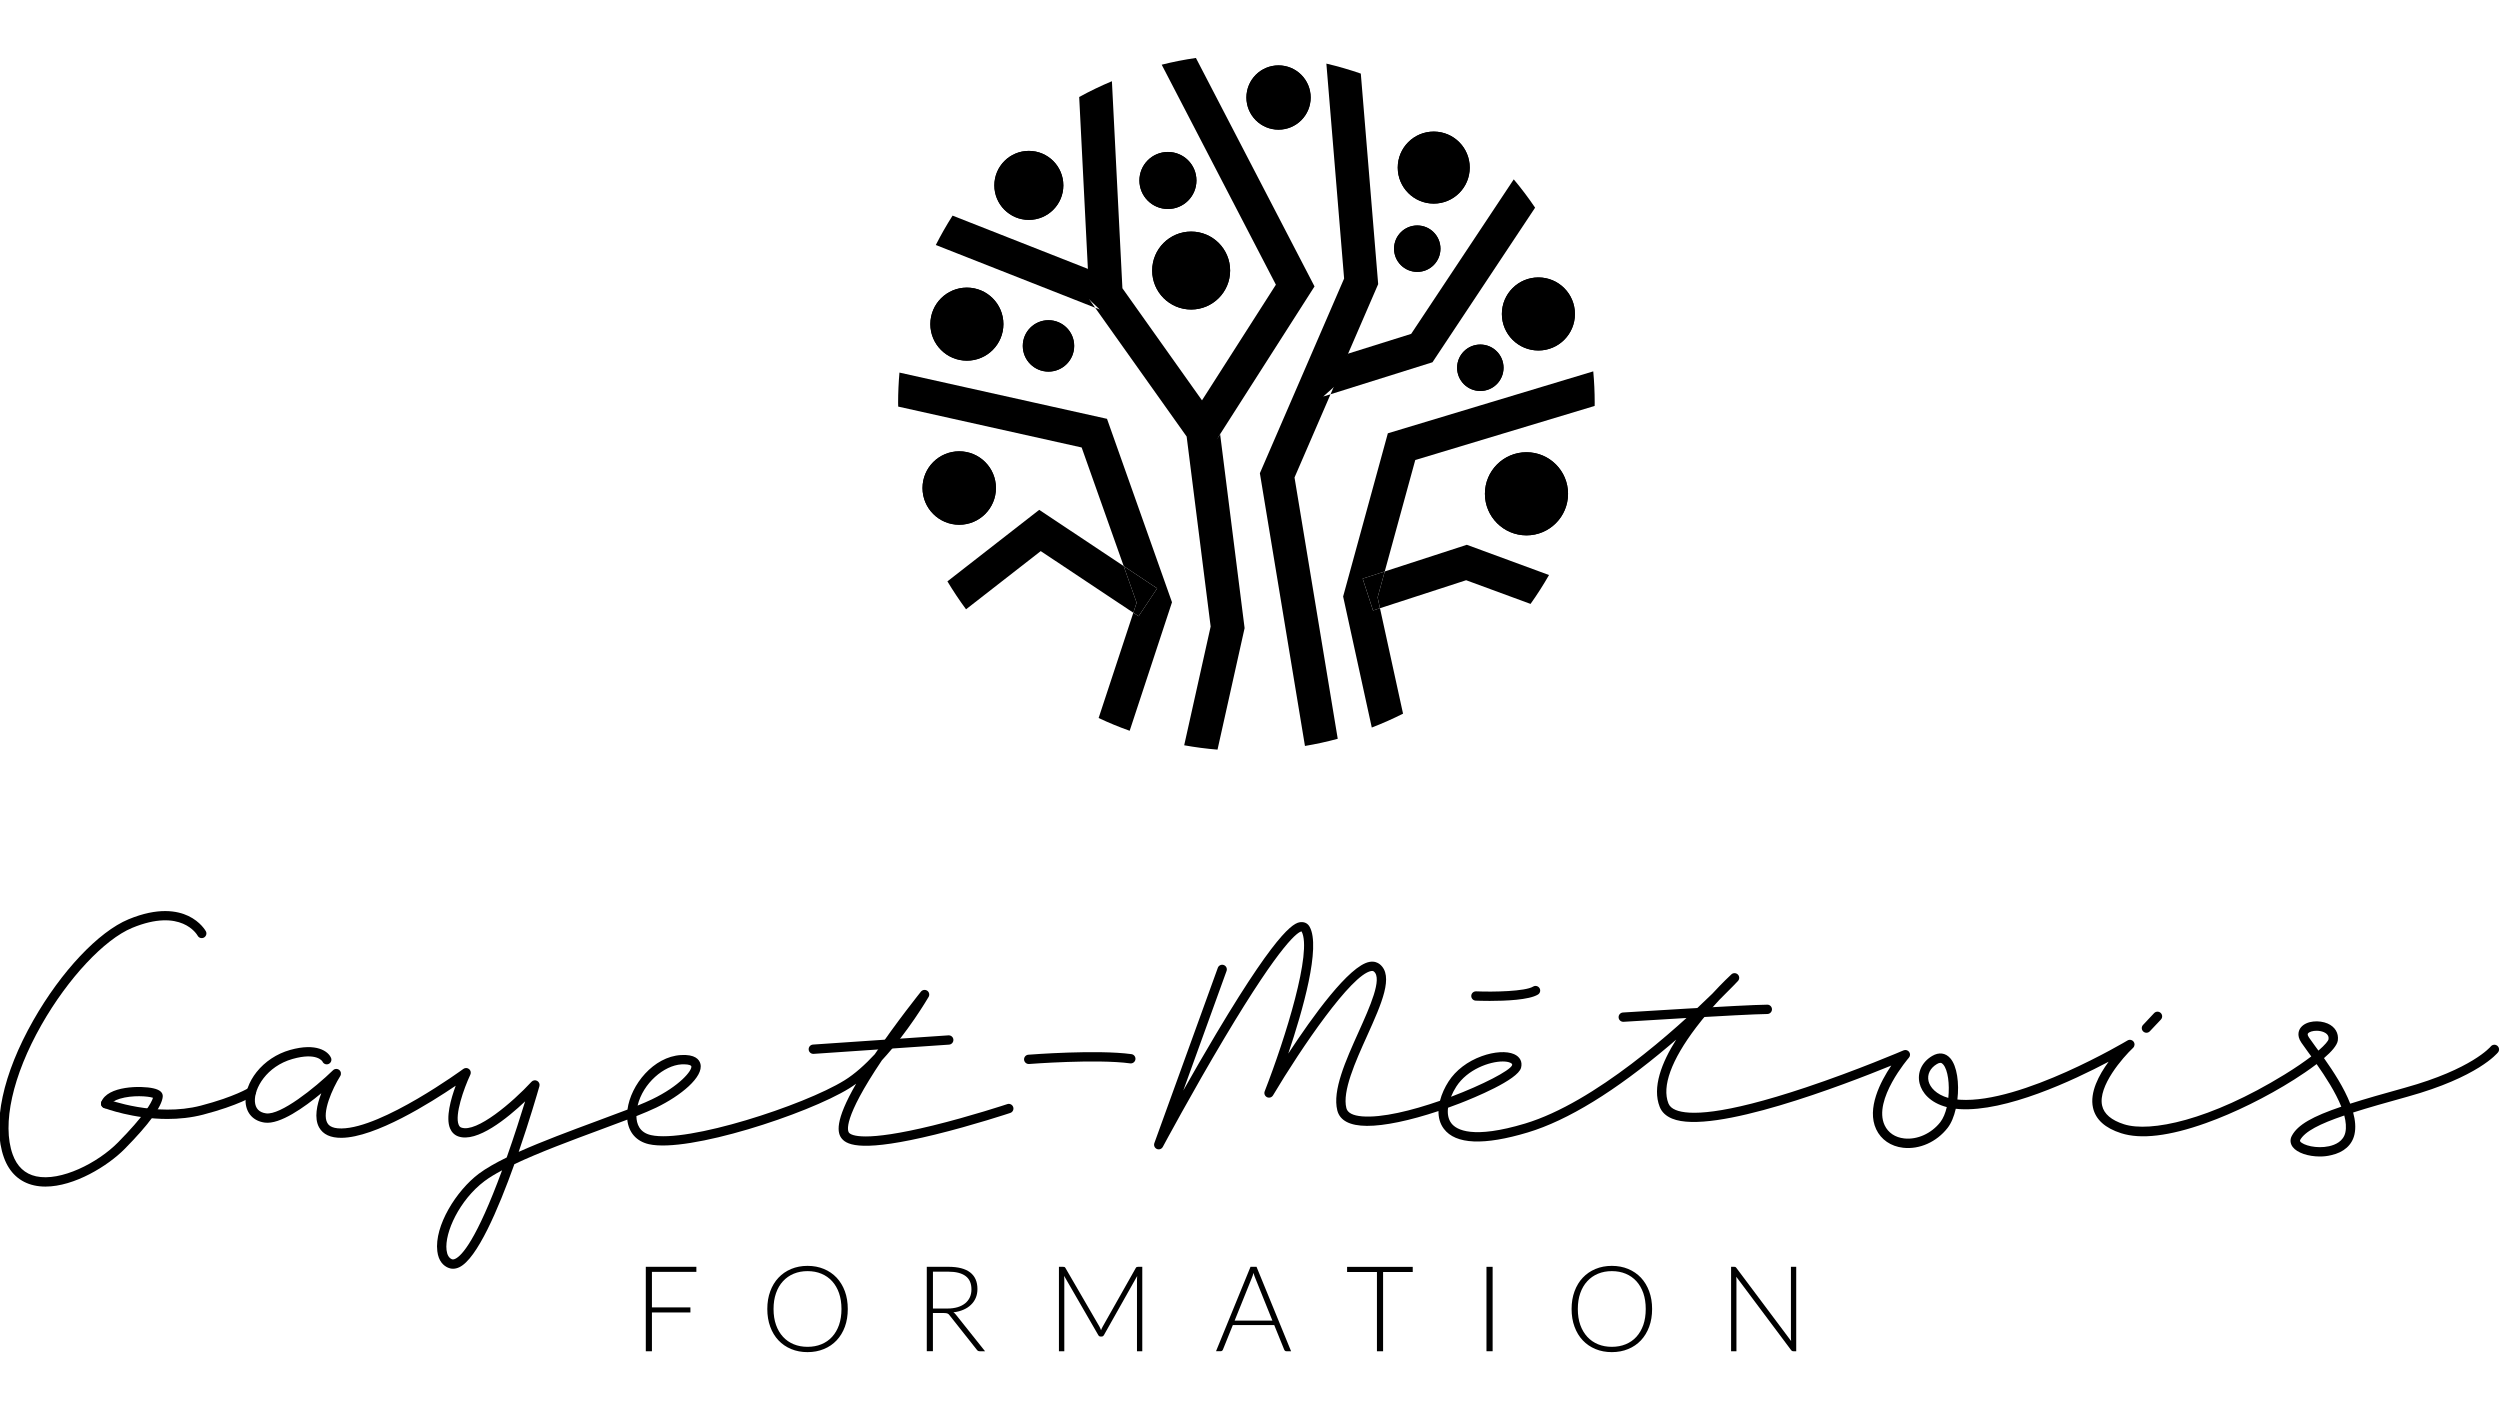 <?xml version="1.0" encoding="utf-8"?>
<!-- Generator: Adobe Illustrator 16.0.0, SVG Export Plug-In . SVG Version: 6.00 Build 0)  -->
<!DOCTYPE svg PUBLIC "-//W3C//DTD SVG 1.1//EN" "http://www.w3.org/Graphics/SVG/1.1/DTD/svg11.dtd">
<svg version="1.1" id="Capa_1" xmlns="http://www.w3.org/2000/svg" xmlns:xlink="http://www.w3.org/1999/xlink" x="0px" y="0px"
	 width="115px" height="65px" viewBox="0 0 115 65" enable-background="new 0 0 115 65" xml:space="preserve">
<g>
	<g>
		<path d="M29.989,58.507v1.633h1.77v0.234h-1.77v1.783h-0.282v-3.883h2.326v0.232H29.989z"/>
		<path d="M38.998,60.214c0,0.301-0.044,0.572-0.133,0.816c-0.09,0.244-0.217,0.453-0.38,0.626s-0.357,0.307-0.586,0.4
			c-0.228,0.095-0.478,0.142-0.753,0.142s-0.525-0.047-0.752-0.142c-0.227-0.094-0.422-0.228-0.584-0.4
			c-0.164-0.173-0.29-0.382-0.379-0.626c-0.09-0.244-0.135-0.516-0.135-0.816c0-0.299,0.045-0.569,0.135-0.813
			c0.089-0.244,0.215-0.453,0.379-0.626c0.162-0.173,0.357-0.307,0.584-0.402c0.227-0.095,0.477-0.143,0.752-0.143
			s0.525,0.047,0.753,0.142c0.229,0.095,0.423,0.229,0.586,0.401c0.163,0.175,0.29,0.384,0.38,0.628
			C38.954,59.645,38.998,59.915,38.998,60.214z M38.708,60.214c0-0.271-0.038-0.514-0.112-0.73
			c-0.075-0.215-0.182-0.398-0.318-0.548c-0.138-0.15-0.302-0.266-0.494-0.345c-0.191-0.08-0.404-0.119-0.637-0.119
			c-0.23,0-0.441,0.039-0.635,0.119c-0.191,0.079-0.355,0.194-0.494,0.345c-0.139,0.149-0.246,0.333-0.321,0.548
			c-0.076,0.217-0.114,0.46-0.114,0.73c0,0.273,0.038,0.517,0.114,0.732c0.075,0.214,0.183,0.396,0.321,0.547
			s0.303,0.264,0.494,0.343c0.193,0.079,0.404,0.118,0.635,0.118c0.232,0,0.445-0.039,0.637-0.118
			c0.192-0.079,0.356-0.192,0.494-0.343c0.137-0.15,0.243-0.333,0.318-0.547C38.67,60.73,38.708,60.487,38.708,60.214z"/>
		<path d="M45.312,62.157H45.07c-0.031,0-0.058-0.005-0.078-0.016c-0.021-0.01-0.041-0.028-0.061-0.056l-1.246-1.575
			c-0.014-0.021-0.029-0.037-0.044-0.053c-0.017-0.014-0.034-0.025-0.053-0.034c-0.019-0.008-0.042-0.015-0.067-0.018
			c-0.027-0.004-0.061-0.006-0.098-0.006h-0.509v1.757h-0.282v-3.883h0.994c0.445,0,0.779,0.086,1.002,0.259
			s0.334,0.427,0.334,0.762c0,0.147-0.025,0.283-0.076,0.405c-0.053,0.123-0.126,0.23-0.223,0.322
			c-0.096,0.094-0.211,0.169-0.348,0.227c-0.137,0.06-0.289,0.099-0.459,0.119c0.043,0.027,0.082,0.063,0.117,0.109L45.312,62.157z
			 M43.588,60.192c0.172,0,0.326-0.021,0.463-0.062c0.136-0.041,0.25-0.1,0.346-0.177c0.094-0.077,0.166-0.169,0.215-0.276
			c0.05-0.108,0.074-0.23,0.074-0.365c0-0.276-0.09-0.481-0.271-0.615c-0.181-0.133-0.442-0.2-0.788-0.2h-0.712v1.696H43.588z"/>
		<path d="M52.545,58.274v3.883h-0.244v-3.31c0-0.048,0.004-0.099,0.01-0.151l-1.529,2.715c-0.026,0.047-0.062,0.07-0.109,0.07
			h-0.045c-0.047,0-0.084-0.023-0.109-0.07l-1.57-2.721c0.006,0.055,0.009,0.107,0.009,0.157v3.31h-0.247v-3.883h0.195
			c0.025,0,0.045,0.002,0.061,0.008c0.014,0.006,0.029,0.02,0.043,0.044l1.566,2.7c0.028,0.051,0.052,0.106,0.072,0.165
			c0.012-0.029,0.023-0.058,0.035-0.087c0.014-0.028,0.027-0.055,0.041-0.08l1.523-2.698c0.015-0.024,0.029-0.038,0.045-0.044
			c0.017-0.006,0.037-0.008,0.062-0.008H52.545z"/>
		<path d="M59.39,62.157h-0.217c-0.025,0-0.047-0.007-0.062-0.021c-0.018-0.014-0.029-0.031-0.039-0.054l-0.457-1.128h-1.905
			l-0.455,1.128c-0.008,0.02-0.021,0.037-0.039,0.053c-0.018,0.014-0.04,0.021-0.066,0.021h-0.213l1.587-3.883H57.8L59.39,62.157z
			 M58.53,60.747l-0.791-1.963c-0.027-0.064-0.053-0.141-0.078-0.23c-0.012,0.044-0.023,0.086-0.037,0.125
			c-0.012,0.039-0.025,0.075-0.041,0.108l-0.789,1.96H58.53z"/>
		<path d="M64.985,58.513h-1.363v3.645h-0.283v-3.645h-1.373v-0.238h3.02V58.513z"/>
		<path d="M68.661,62.157h-0.283v-3.883h0.283V62.157z"/>
		<path d="M75.997,60.214c0,0.301-0.045,0.572-0.135,0.816s-0.217,0.453-0.379,0.626c-0.164,0.173-0.359,0.307-0.586,0.4
			c-0.229,0.095-0.48,0.142-0.754,0.142s-0.525-0.047-0.752-0.142c-0.227-0.094-0.422-0.228-0.584-0.4
			c-0.164-0.173-0.289-0.382-0.379-0.626s-0.135-0.516-0.135-0.816c0-0.299,0.045-0.569,0.135-0.813s0.215-0.453,0.379-0.626
			c0.162-0.173,0.357-0.307,0.584-0.402c0.227-0.095,0.479-0.143,0.752-0.143s0.525,0.047,0.754,0.142
			c0.227,0.095,0.422,0.229,0.586,0.401c0.162,0.175,0.289,0.384,0.379,0.628S75.997,59.915,75.997,60.214z M75.704,60.214
			c0-0.271-0.037-0.514-0.111-0.73c-0.076-0.215-0.182-0.398-0.318-0.548c-0.137-0.15-0.303-0.266-0.494-0.345
			c-0.191-0.08-0.404-0.119-0.637-0.119c-0.23,0-0.441,0.039-0.635,0.119c-0.191,0.079-0.357,0.194-0.494,0.345
			c-0.139,0.149-0.246,0.333-0.322,0.548c-0.076,0.217-0.113,0.46-0.113,0.73c0,0.273,0.037,0.517,0.113,0.732
			c0.076,0.214,0.184,0.396,0.322,0.547c0.137,0.15,0.303,0.264,0.494,0.343c0.193,0.079,0.404,0.118,0.635,0.118
			c0.232,0,0.445-0.039,0.637-0.118s0.357-0.192,0.494-0.343s0.242-0.333,0.318-0.547C75.667,60.73,75.704,60.487,75.704,60.214z"/>
		<path d="M82.626,58.274v3.883h-0.131c-0.023,0-0.043-0.004-0.059-0.013c-0.016-0.008-0.031-0.022-0.047-0.042l-2.521-3.371
			c0.006,0.056,0.008,0.107,0.008,0.157v3.269H79.63v-3.883h0.141c0.025,0,0.045,0.002,0.059,0.009s0.029,0.021,0.045,0.043
			l2.516,3.361c-0.004-0.055-0.008-0.106-0.008-0.156v-3.257H82.626z"/>
	</g>
	<g>
		<path d="M20.84,58.362c-0.094,0-0.17-0.022-0.229-0.048c-0.195-0.084-0.439-0.284-0.495-0.76c-0.14-1.167,0.876-2.785,1.911-3.564
			c0.328-0.245,0.77-0.496,1.281-0.746c0.352-0.997,0.651-1.942,0.848-2.581c-0.812,0.768-2.218,1.92-3.078,1.611
			c-0.172-0.062-0.303-0.19-0.377-0.37c-0.203-0.488,0.037-1.351,0.262-1.962c-1.158,0.785-3.699,2.383-5.252,2.398
			c-0.504,0.005-0.851-0.155-1.031-0.477c-0.238-0.426-0.104-1.046,0.1-1.574c-0.777,0.646-1.902,1.448-2.602,1.351
			c-0.516-0.07-0.844-0.42-0.881-0.935c-0.029-0.438,0.153-0.943,0.504-1.388c0.383-0.483,0.93-0.845,1.539-1.018
			c1.221-0.345,1.76,0.065,1.887,0.362c0.047,0.109-0.004,0.235-0.113,0.282c-0.109,0.046-0.234-0.004-0.281-0.113
			c0,0-0.242-0.439-1.375-0.118c-1.195,0.338-1.775,1.357-1.732,1.963c0.021,0.314,0.194,0.496,0.512,0.54
			c0.664,0.093,2.243-1.169,3.082-1.984c0.078-0.075,0.201-0.081,0.285-0.013s0.104,0.188,0.047,0.28
			c-0.368,0.588-0.855,1.692-0.596,2.155c0.037,0.064,0.146,0.263,0.652,0.256c1.881-0.018,5.57-2.711,5.607-2.739
			c0.079-0.058,0.188-0.055,0.264,0.008c0.074,0.062,0.1,0.167,0.057,0.256c-0.307,0.653-0.725,1.857-0.537,2.305
			c0.035,0.089,0.086,0.116,0.125,0.13c0.699,0.25,2.35-1.16,3.225-2.107c0.066-0.073,0.176-0.09,0.262-0.042
			c0.086,0.049,0.129,0.15,0.102,0.245c-0.088,0.309-0.453,1.568-0.953,3.021c1.08-0.484,2.375-0.965,3.576-1.41
			c0.518-0.191,1.002-0.371,1.428-0.535c0.15-1.146,1.201-2.434,2.459-2.509c0.644-0.038,0.842,0.198,0.896,0.402
			c0.157,0.604-0.905,1.472-2.034,2.017c-0.245,0.117-0.555,0.248-0.91,0.39c0.004,0.36,0.141,0.754,0.671,0.874
			c1.661,0.377,7.032-1.363,8.897-2.517c0.48-0.296,0.957-0.729,1.396-1.202c1.002-1.486,2.115-2.867,2.125-2.881
			c0.07-0.087,0.197-0.105,0.289-0.042s0.119,0.188,0.064,0.284c-0.053,0.09-0.955,1.629-2.148,2.915
			c-1.828,2.717-1.58,3.255-1.512,3.335c0.1,0.118,0.676,0.444,3.85-0.332c1.746-0.428,3.412-0.98,3.43-0.986
			c0.113-0.037,0.234,0.023,0.271,0.137c0.037,0.111-0.023,0.233-0.137,0.27c-0.018,0.006-1.699,0.564-3.463,0.996
			c-3.296,0.807-4.02,0.496-4.277,0.193c-0.219-0.256-0.349-0.801,0.652-2.535c-0.104,0.076-0.209,0.147-0.315,0.213
			c-1.929,1.193-7.419,2.979-9.218,2.57c-0.578-0.131-0.934-0.543-0.995-1.13c-0.388,0.148-0.815,0.308-1.271,0.476
			c-1.281,0.475-2.772,1.027-3.922,1.572c-0.746,2.084-1.719,4.355-2.533,4.741C21.02,58.344,20.924,58.362,20.84,58.362
			 M23.096,53.834c-0.318,0.169-0.594,0.336-0.811,0.499c-1.146,0.863-1.84,2.364-1.744,3.171c0.026,0.22,0.107,0.359,0.24,0.418
			c0.031,0.013,0.078,0.023,0.162-0.017C21.242,57.765,21.915,57.045,23.096,53.834 M31.455,48.958c-0.033,0-0.07,0-0.109,0.003
			c-0.795,0.048-1.768,0.858-2.016,1.896c0.256-0.104,0.48-0.201,0.666-0.291c1.265-0.609,1.855-1.326,1.805-1.522
			C31.793,49.013,31.697,48.958,31.455,48.958"/>
		<path d="M37.412,48.478c-0.111,0-0.207-0.087-0.213-0.199c-0.009-0.118,0.08-0.221,0.199-0.229l6.229-0.424
			c0.119-0.008,0.221,0.08,0.229,0.198s-0.082,0.221-0.199,0.229l-6.23,0.425H37.412z"/>
		<path d="M106.714,53.199c-0.533,0-1.043-0.166-1.248-0.436c-0.117-0.155-0.135-0.343-0.043-0.513
			c0.271-0.516,0.969-0.899,2.277-1.343c-0.264-0.662-0.727-1.377-1.135-1.959c-0.352,0.269-0.734,0.522-1.031,0.711
			c-1.27,0.805-2.75,1.535-4.061,2.003c-1.68,0.6-2.992,0.757-3.9,0.466c-0.738-0.235-1.174-0.629-1.295-1.171
			c-0.158-0.704,0.271-1.51,0.719-2.118c-1.627,0.86-4.723,2.313-6.859,2.18c-0.059-0.005-0.115-0.009-0.172-0.016
			c-0.08,0.351-0.207,0.665-0.379,0.884c-0.506,0.646-1.289,0.995-2.043,0.91c-0.564-0.064-1.018-0.374-1.24-0.851
			c-0.447-0.951,0.195-2.188,0.695-2.93c-2.125,0.868-8.211,3.215-10.082,2.44c-0.281-0.116-0.475-0.297-0.57-0.538
			c-0.355-0.894,0.09-2.038,0.758-3.095c-0.107,0.093-0.217,0.187-0.328,0.28c-2.473,2.093-4.66,3.435-6.498,3.989
			c-2.021,0.607-3.32,0.552-3.861-0.166c-0.182-0.241-0.252-0.524-0.248-0.818c-1.311,0.438-2.496,0.688-3.293,0.682
			c-0.783-0.004-1.242-0.242-1.361-0.709c-0.232-0.92,0.385-2.289,0.98-3.613c0.518-1.151,1.105-2.457,0.701-2.779
			c-0.014-0.011-0.043-0.035-0.127-0.021c-0.91,0.166-3.197,3.511-4.512,5.72c-0.057,0.095-0.178,0.131-0.277,0.082
			s-0.146-0.166-0.105-0.27c0.959-2.462,2.199-6.449,1.695-7.355c-0.145,0.021-0.865,0.406-3.542,4.895
			c-1.479,2.478-2.826,4.991-2.84,5.017c-0.053,0.099-0.174,0.141-0.275,0.095c-0.103-0.046-0.152-0.163-0.114-0.269l2.919-8.063
			c0.04-0.111,0.163-0.169,0.274-0.129c0.111,0.041,0.169,0.163,0.128,0.274l-1.991,5.501c0.448-0.795,0.976-1.714,1.521-2.627
			c3.048-5.113,3.667-5.119,3.933-5.122c0.152,0.001,0.281,0.075,0.359,0.216c0.521,0.926-0.314,3.846-0.984,5.834
			c1.113-1.701,2.801-4.049,3.734-4.219c0.229-0.043,0.383,0.035,0.473,0.105c0.664,0.531,0.088,1.811-0.578,3.291
			c-0.541,1.199-1.152,2.558-0.955,3.332c0.055,0.215,0.299,0.342,0.725,0.377c0.91,0.075,2.291-0.267,3.58-0.716
			c0.08-0.315,0.225-0.624,0.395-0.888c0.332-0.516,0.875-0.93,1.529-1.166c0.574-0.208,1.145-0.242,1.486-0.091
			c0.273,0.12,0.393,0.354,0.32,0.627c-0.148,0.56-2.186,1.39-2.807,1.632c-0.186,0.071-0.367,0.141-0.551,0.205
			c-0.033,0.264,0.002,0.516,0.15,0.712c0.238,0.315,0.996,0.736,3.395,0.015c3.219-0.97,6.951-4.35,8.609-5.97
			c0.469-0.509,0.83-0.846,0.879-0.891c0.084-0.078,0.217-0.075,0.297,0.006c0.082,0.081,0.084,0.213,0.006,0.298
			c-0.006,0.006-0.322,0.344-0.857,0.869c-0.324,0.352-0.705,0.788-1.066,1.264c-1.145,1.51-1.586,2.72-1.275,3.501
			c0.053,0.13,0.162,0.229,0.334,0.3c0.588,0.243,2.102,0.26,5.988-1.038c2.354-0.786,4.471-1.695,4.492-1.704
			c0.092-0.039,0.199-0.01,0.258,0.07c0.059,0.081,0.055,0.191-0.012,0.268c-0.018,0.02-1.666,1.938-1.115,3.107
			c0.162,0.344,0.482,0.56,0.902,0.606c0.598,0.067,1.248-0.226,1.658-0.748c0.135-0.173,0.234-0.419,0.299-0.694
			c-0.768-0.199-1.15-0.668-1.252-1.094c-0.119-0.496,0.105-0.979,0.582-1.26c0.309-0.182,0.611-0.143,0.83,0.107
			c0.314,0.358,0.418,1.154,0.328,1.898c0.041,0.004,0.084,0.008,0.127,0.011c2.824,0.18,7.648-2.696,7.697-2.726
			c0.094-0.057,0.215-0.033,0.281,0.055s0.055,0.21-0.025,0.285c-0.463,0.436-1.625,1.762-1.422,2.658
			c0.086,0.383,0.426,0.671,1.006,0.856c1.201,0.384,3.949-0.175,7.385-2.287c0.521-0.32,0.924-0.601,1.229-0.834
			c-0.053-0.073-0.104-0.143-0.152-0.208c-0.119-0.164-0.223-0.306-0.301-0.422c-0.25-0.361-0.098-0.615-0.021-0.708
			c0.258-0.312,0.842-0.342,1.229-0.174c0.336,0.147,0.512,0.438,0.467,0.776c-0.031,0.226-0.293,0.519-0.637,0.814
			c0.439,0.623,0.928,1.374,1.207,2.096c0.689-0.221,1.523-0.458,2.525-0.736c3.072-0.852,3.932-1.885,3.939-1.895
			c0.074-0.092,0.209-0.107,0.301-0.034s0.109,0.206,0.037,0.3c-0.037,0.046-0.928,1.145-4.162,2.042
			c-0.965,0.268-1.805,0.505-2.506,0.729c0.098,0.355,0.129,0.697,0.062,1.004c-0.107,0.49-0.49,0.831-1.074,0.959
			C107.062,53.181,106.888,53.199,106.714,53.199 M107.837,51.313c-1.123,0.381-1.82,0.732-2.037,1.139l0.008,0.053
			c0.135,0.177,0.752,0.348,1.328,0.221c0.293-0.064,0.66-0.227,0.75-0.633C107.937,51.863,107.911,51.598,107.837,51.313
			 M89.253,48.891c-0.039,0-0.09,0.016-0.154,0.054c-0.314,0.186-0.457,0.48-0.385,0.791c0.068,0.279,0.346,0.608,0.908,0.768
			c0.068-0.629-0.016-1.287-0.234-1.537C89.354,48.927,89.315,48.891,89.253,48.891 M69.126,48.828
			c-0.611,0-1.629,0.366-2.135,1.153c-0.092,0.142-0.176,0.303-0.244,0.471c1.463-0.553,2.697-1.197,2.807-1.447
			c0.01-0.037,0.02-0.074-0.082-0.119C69.386,48.847,69.267,48.828,69.126,48.828 M106.56,47.415c-0.172,0-0.328,0.047-0.389,0.119
			c-0.012,0.015-0.049,0.059,0.043,0.193c0.076,0.111,0.178,0.25,0.295,0.412c0.045,0.061,0.092,0.124,0.139,0.189
			c0.316-0.273,0.453-0.453,0.463-0.521c0.008-0.055,0.029-0.221-0.213-0.327C106.792,47.435,106.673,47.415,106.56,47.415"/>
		<path d="M74.669,47.003c-0.111,0-0.207-0.087-0.213-0.2c-0.008-0.118,0.082-0.22,0.199-0.228c0.225-0.014,5.531-0.35,6.639-0.36
			c0.119-0.003,0.215,0.094,0.217,0.212c0,0.118-0.094,0.215-0.213,0.217c-1.096,0.011-6.561,0.355-6.615,0.359H74.669z"/>
		<path d="M2.09,54.583c-0.179,0-0.354-0.017-0.521-0.055c-0.658-0.145-1.139-0.586-1.387-1.277
			c-0.553-1.532-0.059-3.837,1.355-6.323c1.279-2.247,2.996-4.069,4.377-4.641c1.357-0.562,2.243-0.394,2.748-0.154
			c0.566,0.269,0.797,0.687,0.807,0.704c0.057,0.105,0.016,0.234-0.088,0.291c-0.104,0.056-0.232,0.018-0.289-0.086
			c-0.031-0.056-0.756-1.294-3.014-0.359c-1.277,0.529-2.953,2.32-4.168,4.457c-1.332,2.342-1.828,4.572-1.326,5.967
			c0.199,0.553,0.562,0.891,1.076,1.004c1.133,0.249,2.841-0.617,3.771-1.562c1.237-1.256,1.537-1.827,1.607-2.05
			c-0.235-0.079-0.957-0.129-1.52,0.041c-0.251,0.076-0.414,0.184-0.457,0.302c-0.041,0.111-0.164,0.168-0.275,0.127
			c-0.111-0.042-0.168-0.165-0.127-0.275c0.28-0.754,1.846-0.757,2.395-0.631c0.305,0.068,0.449,0.199,0.432,0.388
			c-0.044,0.458-0.633,1.266-1.75,2.399C4.967,53.63,3.422,54.583,2.09,54.583"/>
		<path d="M47.321,48.944c-0.11,0-0.204-0.086-0.214-0.197c-0.009-0.118,0.079-0.222,0.197-0.23c0.128-0.01,3.148-0.243,4.742-0.027
			c0.117,0.016,0.199,0.124,0.184,0.241c-0.017,0.117-0.125,0.2-0.242,0.184c-1.547-0.21-4.619,0.027-4.65,0.029L47.321,48.944z"/>
		<path d="M98.737,47.507c-0.053,0-0.105-0.02-0.148-0.059c-0.086-0.081-0.09-0.217-0.008-0.303l0.508-0.541
			c0.082-0.086,0.217-0.09,0.303-0.009s0.09,0.217,0.01,0.303l-0.51,0.541C98.851,47.483,98.794,47.507,98.737,47.507"/>
		<path d="M7.699,51.472c-1.562,0-2.844-0.479-2.914-0.505c-0.111-0.042-0.166-0.166-0.123-0.276
			c0.041-0.11,0.164-0.166,0.275-0.124c0.021,0.009,2.229,0.831,4.301,0.292c1.557-0.406,2.206-0.815,2.212-0.819
			c0.1-0.063,0.231-0.035,0.296,0.064s0.035,0.232-0.064,0.296c-0.029,0.018-0.713,0.45-2.336,0.873
			C8.789,51.418,8.228,51.472,7.699,51.472"/>
		<path d="M68.53,46.042c-0.326,0-0.574-0.009-0.645-0.012c-0.119-0.005-0.211-0.104-0.207-0.223
			c0.006-0.119,0.105-0.209,0.225-0.205c0.818,0.033,2.254,0.003,2.621-0.219c0.102-0.061,0.232-0.028,0.295,0.073
			c0.061,0.102,0.027,0.233-0.074,0.294C70.335,45.999,69.245,46.042,68.53,46.042"/>
	</g>
	<path d="M58.812,5.964c-0.816,0-1.476-0.662-1.476-1.478s0.66-1.478,1.476-1.478c0.816,0,1.479,0.661,1.479,1.478
		S59.628,5.964,58.812,5.964z"/>
	<path d="M65.952,6.053c0.916,0,1.656,0.742,1.656,1.657s-0.74,1.656-1.656,1.656c-0.914,0-1.656-0.741-1.656-1.656
		S65.038,6.053,65.952,6.053z M65.194,10.372c0.59,0,1.066,0.478,1.066,1.068c0,0.589-0.477,1.067-1.066,1.067
		s-1.068-0.478-1.068-1.067C64.126,10.85,64.604,10.372,65.194,10.372z"/>
	<path d="M44.477,16.591c-0.928,0-1.682-0.752-1.682-1.681c0-0.928,0.754-1.68,1.682-1.68s1.68,0.752,1.68,1.68
		C46.156,15.838,45.404,16.591,44.477,16.591z M48.23,17.094c-0.652,0-1.182-0.529-1.182-1.183c0-0.653,0.529-1.182,1.182-1.182
		s1.183,0.529,1.183,1.182C49.413,16.565,48.883,17.094,48.23,17.094z"/>
	<path d="M47.327,10.114c-0.876,0-1.587-0.71-1.587-1.586s0.711-1.587,1.587-1.587s1.587,0.71,1.587,1.587
		S48.203,10.114,47.327,10.114z"/>
	<path d="M56.586,12.445c0,0.99-0.803,1.793-1.793,1.793S53,13.435,53,12.445c0-0.99,0.803-1.792,1.793-1.792
		S56.586,11.455,56.586,12.445z M53.725,6.99c0.725,0,1.311,0.587,1.311,1.312s-0.586,1.312-1.311,1.312
		c-0.726,0-1.312-0.588-1.312-1.312S52.999,6.99,53.725,6.99z"/>
	<path d="M70.767,12.762c0.928,0,1.68,0.752,1.68,1.681s-0.752,1.68-1.68,1.68s-1.682-0.752-1.682-1.68S69.839,12.762,70.767,12.762
		z M68.095,15.849c0.59,0,1.068,0.478,1.068,1.068s-0.479,1.068-1.068,1.068s-1.068-0.478-1.068-1.068S67.505,15.849,68.095,15.849z
		"/>
	<path d="M44.125,24.139c-0.934,0-1.69-0.756-1.69-1.689c0-0.934,0.757-1.689,1.69-1.689c0.932,0,1.688,0.756,1.688,1.689
		C45.812,23.382,45.057,24.139,44.125,24.139z"/>
	<path d="M70.218,20.803c1.057,0,1.912,0.855,1.912,1.911c0,1.056-0.855,1.912-1.912,1.912s-1.912-0.856-1.912-1.912
		C68.306,21.659,69.161,20.803,70.218,20.803z"/>
	<g>
		<path d="M60.868,18.24l1.01-0.899l0.135-1.074l1.383-3.197l-0.799-9.685c-0.518-0.179-1.045-0.333-1.584-0.459l0.816,9.887
			l-3.875,8.955l2.074,12.546c0.512-0.086,1.014-0.196,1.508-0.33l-1.988-12.02l1.656-3.827L60.868,18.24z"/>
		<path d="M65.894,16.664l4.721-7.111c-0.305-0.452-0.633-0.886-0.982-1.303l-4.719,7.108l-2.9,0.909l-0.809,1.868L65.894,16.664z"
			/>
	</g>
	<path d="M63.159,28.082l-0.477-1.465l1.016-0.33l1.404-5.126l8.252-2.488c0-0.052,0.002-0.103,0.002-0.155
		c0-0.484-0.023-0.961-0.066-1.435l-9.449,2.849l-2.057,7.507l1.318,6.028c0.492-0.19,0.971-0.403,1.438-0.638l-1.061-4.852
		L63.159,28.082z"/>
	<path d="M63.698,26.287l-0.328,1.194l0.109,0.497l3.963-1.288l2.963,1.09c0.305-0.428,0.588-0.871,0.85-1.329l-3.781-1.391
		L63.698,26.287z"/>
	<polygon points="63.698,26.287 62.683,26.617 63.159,28.082 63.479,27.978 63.37,27.481 	"/>
	<polygon points="55.291,18.414 54.676,19.377 55.975,20.207 56.125,19.972 56.064,19.503 	"/>
	<g>
		<path d="M56.125,19.972l4.343-6.797L55.012,2.666c-0.535,0.077-1.061,0.181-1.574,0.31l5.253,10.12l-3.399,5.319l0.773,1.089
			L56.125,19.972z"/>
		<path d="M55.975,20.207l0.957-2.042l-1.641,0.25l-3.66-5.155l-0.483-9.524c-0.516,0.216-1.019,0.459-1.505,0.726l0.4,7.907
			l-0.623,0.759l1.171,1.112l-0.214-0.084l4.209,5.925l1.104,8.739l-1.217,5.463c0.504,0.091,1.016,0.158,1.533,0.2l1.246-5.59
			l-1.126-8.921L55.975,20.207z"/>
		<path d="M50.043,12.368l-6.225-2.45c-0.277,0.437-0.535,0.887-0.771,1.352l7.33,2.886l-0.262-0.37L50.043,12.368z"/>
	</g>
	<path d="M50.922,19.266l-9.547-2.127c-0.039,0.455-0.062,0.915-0.062,1.38c0,0.062,0.003,0.123,0.004,0.184l8.439,1.881
		l1.934,5.456l1.539,1.025l-0.854,1.282l-0.242-0.161l-1.596,4.842c0.464,0.219,0.939,0.415,1.428,0.588l1.947-5.912L50.922,19.266z
		"/>
	<path d="M52.133,28.186l0.152-0.463l-0.596-1.684l-3.885-2.586l-4.223,3.29c0.266,0.442,0.552,0.872,0.857,1.285l3.436-2.677
		L52.133,28.186z"/>
	<polygon points="52.133,28.186 52.375,28.347 53.229,27.065 51.689,26.04 52.285,27.723 	"/>
	<circle cx="70.218" cy="22.715" r="1.912"/>
	<circle cx="70.767" cy="14.442" r="1.68"/>
	<circle cx="54.793" cy="12.445" r="1.793"/>
	<circle cx="53.725" cy="8.302" r="1.312"/>
	<circle cx="47.327" cy="8.528" r="1.587"/>
	<circle cx="44.477" cy="14.91" r="1.68"/>
	<circle cx="48.23" cy="15.912" r="1.182"/>
	<circle cx="44.125" cy="22.449" r="1.689"/>
	<circle cx="65.952" cy="7.709" r="1.656"/>
	<circle cx="68.095" cy="16.917" r="1.068"/>
	<circle cx="65.194" cy="11.439" r="1.068"/>
	<circle cx="58.812" cy="4.486" r="1.478"/>
</g>
</svg>
